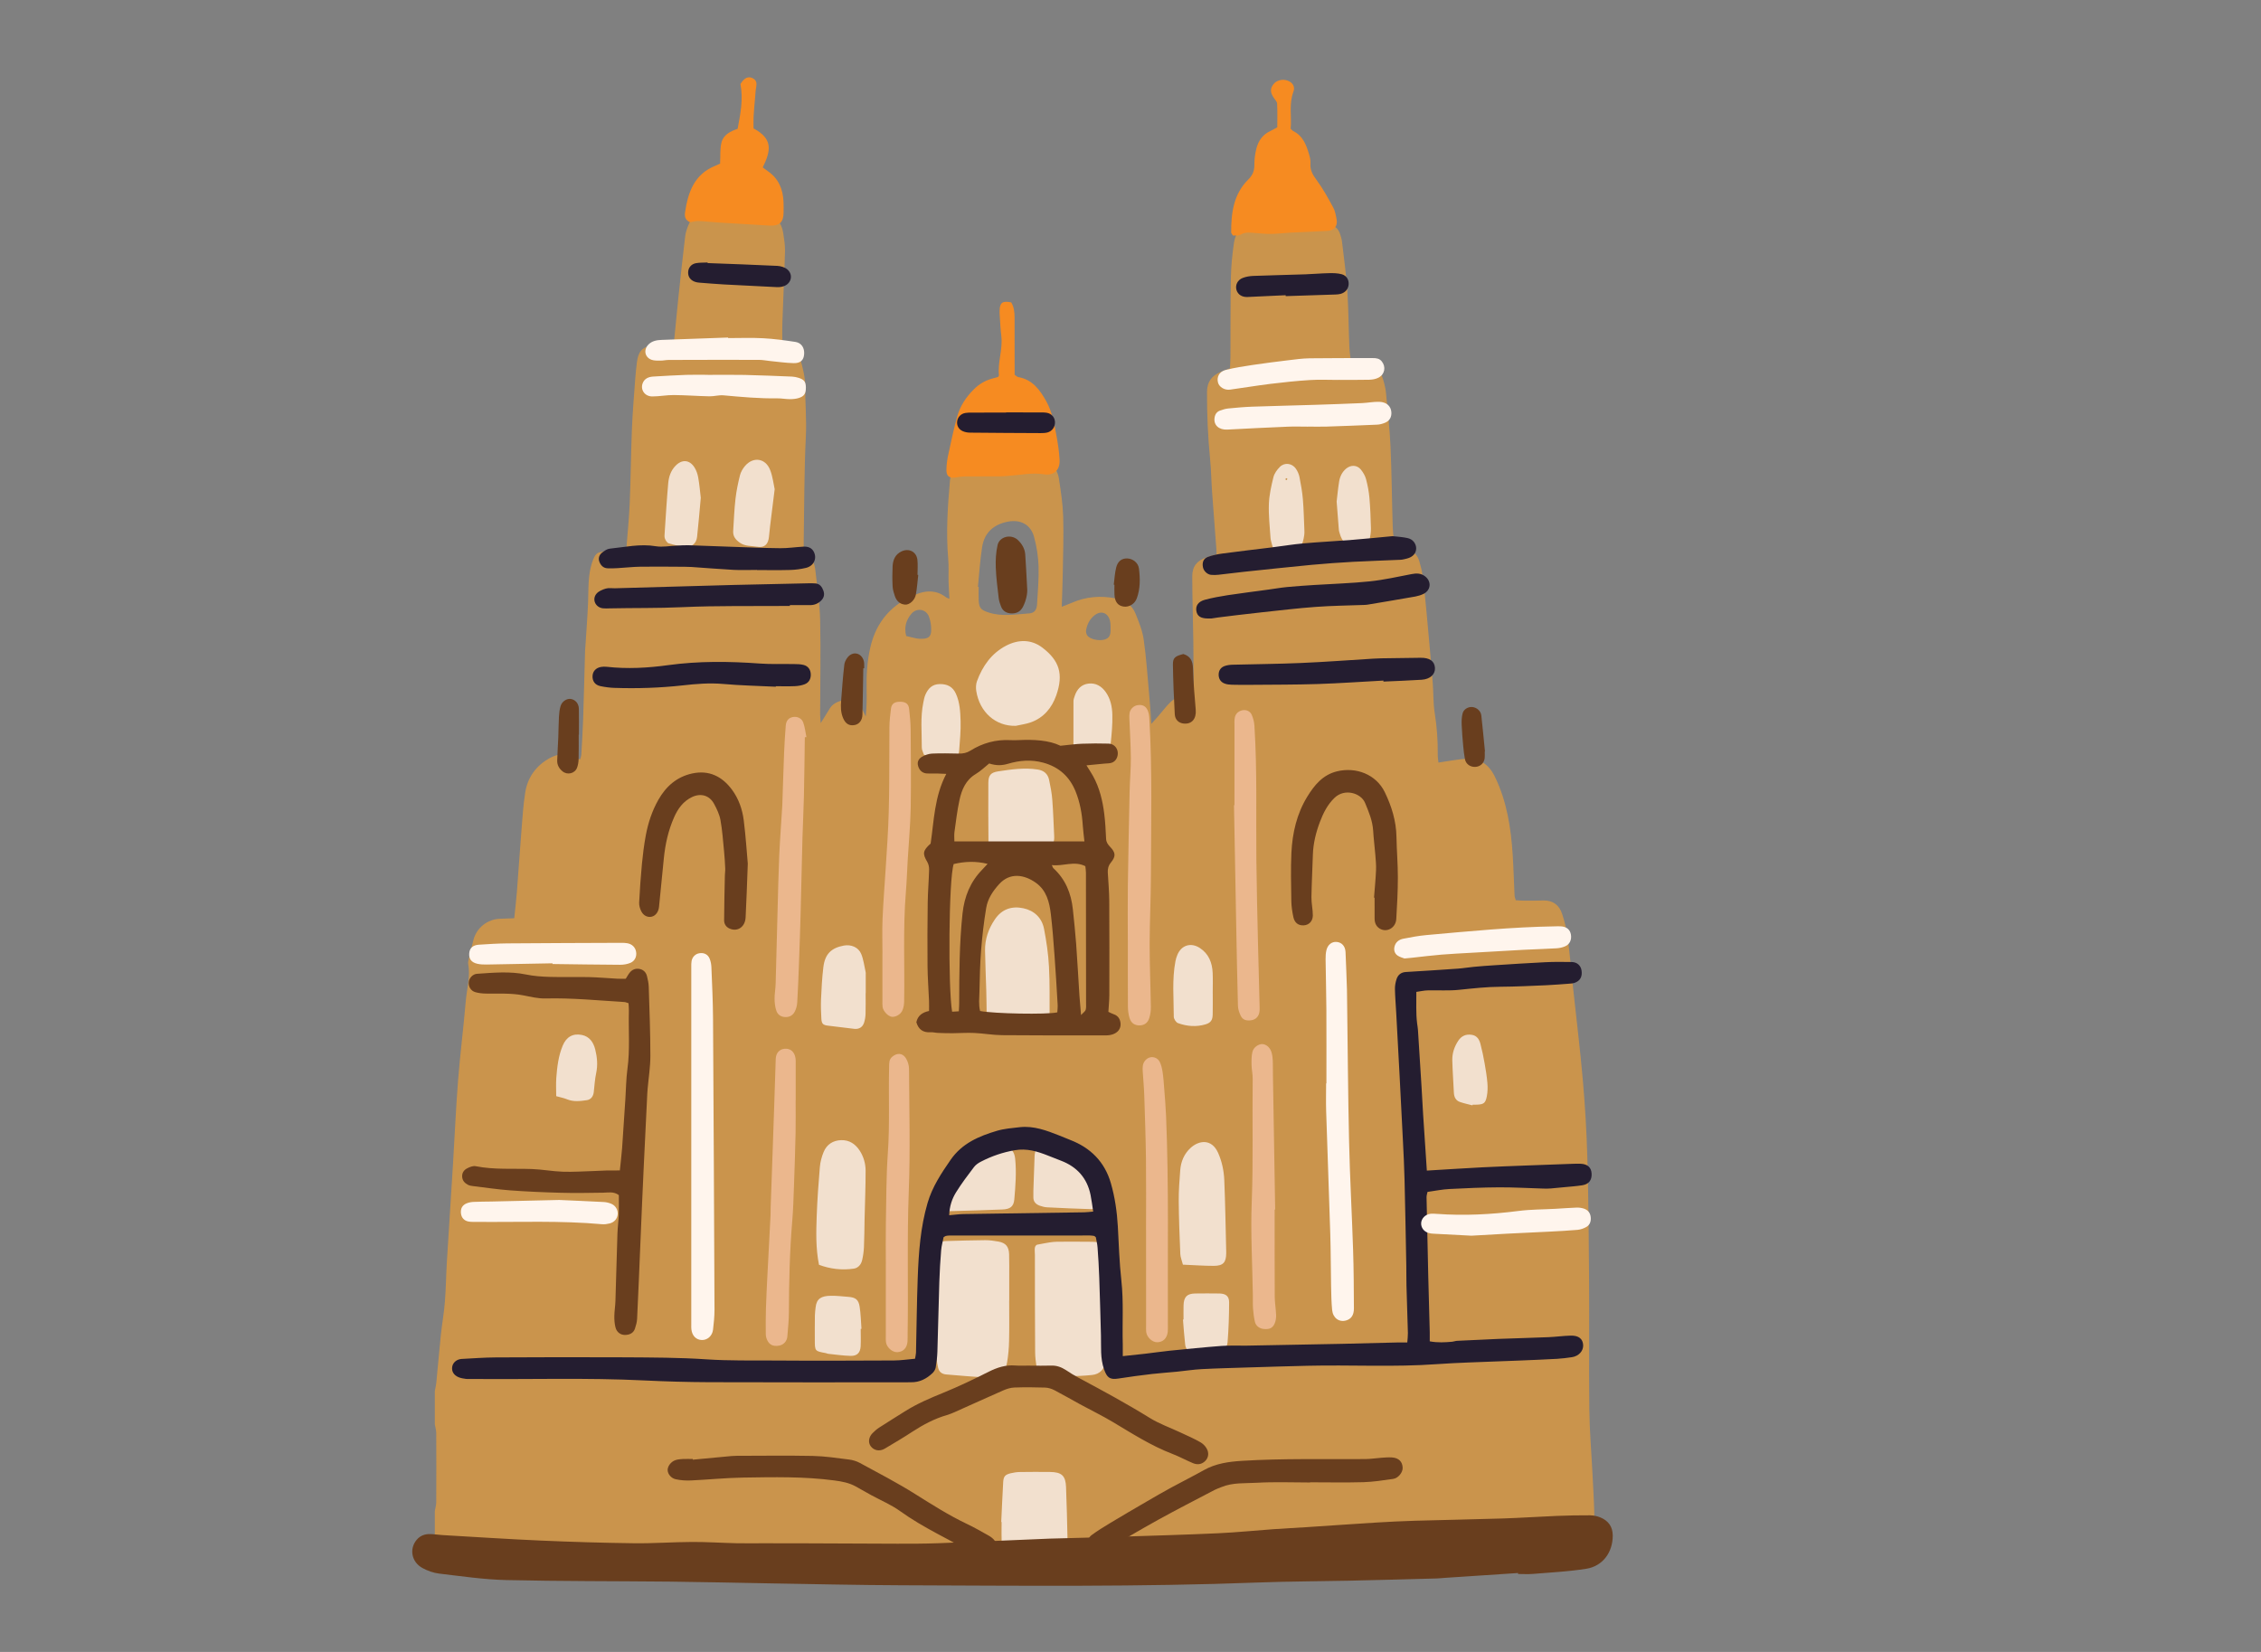 <?xml version="1.0" encoding="utf-8"?>
<!-- Generator: Adobe Illustrator 16.0.0, SVG Export Plug-In . SVG Version: 6.00 Build 0)  -->
<!DOCTYPE svg PUBLIC "-//W3C//DTD SVG 1.1//EN" "http://www.w3.org/Graphics/SVG/1.1/DTD/svg11.dtd">
<svg version="1.1" id="Calque_1" xmlns="http://www.w3.org/2000/svg" xmlns:xlink="http://www.w3.org/1999/xlink" x="0px" y="0px"
	 width="442px" height="323px" viewBox="0 0 442 323" enable-background="new 0 0 442 323" xml:space="preserve">
<rect x="0" y="0" width="442" height="323" fill="#808080" stroke="none"/>
<g>
	<g>
		<path fill="#CA944C" d="M140.125,40.735c1.302,0,2.608,0,3.915,0c1.847,0.388,3.695,0.83,5.558,1.143
			c2.151,0.357,3.208,1.68,3.517,3.711c0.174,1.182,0.378,2.379,0.343,3.561c-0.124,4.614-0.353,9.219-0.506,13.828
			c-0.06,1.619-0.01,3.239-0.01,4.962c0.263,0.1,0.606,0.273,0.964,0.353c1.56,0.348,2.454,1.386,2.806,2.862
			c0.318,1.311,0.676,2.661,0.676,4.002c-0.005,3.418,0.313,6.815,0.144,10.253c-0.338,6.774-0.298,13.574-0.417,20.363
			c-0.01,0.646,0,1.287,0,1.898c1.544,0.964,2.116,2.358,2.285,3.914c0.362,3.232,0.859,6.472,0.929,9.715
			c0.134,6.139,0.005,12.283-0.005,18.428c0,0.447,0.06,0.895,0.115,1.663c0.73-1.177,1.267-2.046,1.808-2.915
			c1.217-1.973,5.295-2.39,6.462,0.507c0.149,0.377,0.352,0.74,0.531,1.112c0.184-1.793,0.214-3.526,0.174-5.26
			c-0.06-2.776,0.1-5.538,0.725-8.255c1.172-5.126,4.292-8.578,9.149-10.446c1.897-0.729,3.835-0.734,5.573,0.606
			c0.188,0.149,0.442,0.208,0.74,0.348c-0.065-1.212-0.144-2.284-0.169-3.357c-0.035-1.524,0.06-3.056-0.074-4.57
			c-0.442-5.106-0.095-10.191,0.357-15.283c0.129-1.5,0.983-2.39,2.255-2.911c0.75-0.302,1.56-0.521,2.364-0.615
			c4.202-0.502,8.414-0.899,12.655-0.393c2.335,0.284,3.686,1.416,4.038,3.76c0.363,2.414,0.74,4.843,0.811,7.277
			c0.114,3.686-0.021,7.381-0.08,11.071c-0.035,2.141-0.129,4.28-0.198,6.571c0.77-0.304,1.381-0.517,1.966-0.775
			c2.782-1.216,5.654-1.444,8.613-0.849c1.778,0.357,3.164,1.267,3.834,2.95c0.667,1.653,1.362,3.362,1.609,5.101
			c0.508,3.486,0.717,7.014,1.049,10.524c0.085,0.92,0.159,1.838,0.224,2.758c0.069,0.943,0.124,1.887,0.209,3.198
			c0.66-0.734,1.052-1.162,1.435-1.604c0.785-0.899,1.496-1.878,2.36-2.697c1.275-1.212,2.368-1.104,3.48,0.204
			c0.234,0.273,0.473,0.541,0.771,0.893c0.119-0.263,0.229-0.397,0.229-0.53c-0.011-4.079-0.011-8.156-0.055-12.229
			c-0.055-4.291-0.204-8.583-0.213-12.875c0-1.99,0.928-3.094,2.806-3.729c0.65-0.224,1.307-0.411,1.937-0.611
			c0-0.367,0.011-0.525-0.004-0.685c-0.283-3.79-0.587-7.574-0.854-11.364c-0.154-2.166-0.18-4.341-0.393-6.497
			c-0.428-4.387-0.626-8.772-0.61-13.178c0.004-1.967,0.923-3.158,2.622-3.903c0.586-0.254,1.192-0.472,1.868-0.73
			c0.034-0.756,0.089-1.451,0.094-2.15c0.025-5.221-0.01-10.436,0.089-15.651c0.045-2.22,0.269-4.451,0.586-6.646
			c0.339-2.305,1.635-3.592,3.91-3.964c1.818-0.298,3.676-0.636,5.493-0.552c3.134,0.149,6.259,0.61,9.377,0.958
			c0.964,0.105,1.58,0.726,1.913,1.58c0.213,0.557,0.378,1.143,0.447,1.729c0.372,3.185,0.819,6.358,1.032,9.552
			c0.243,3.631,0.243,7.272,0.397,10.902c0.045,1.123,0.234,2.24,0.343,3.209c0.298,0.18,0.388,0.273,0.482,0.277
			c0.591,0.061,1.187,0.09,1.783,0.135c2.607,0.193,3.576,0.993,4.191,3.512c0.16,0.631,0.304,1.271,0.362,1.917
			c0.318,3.458,0.726,6.914,0.88,10.381c0.238,5.26,0.273,10.53,0.437,15.795c0.045,1.342,0.259,2.677,0.402,4.112
			c0.726,0.09,1.307,0.159,1.883,0.234c1.51,0.183,2.518,0.974,2.926,2.448c0.243,0.885,0.502,1.783,0.615,2.692
			c0.293,2.265,0.536,4.53,0.745,6.8c0.437,4.699,0.855,9.402,1.242,14.105c0.163,2.003,0.079,4.034,0.393,6.006
			c0.427,2.702,0.631,5.395,0.596,8.116c-0.011,0.556,0.09,1.123,0.135,1.595c1.912-0.273,3.61-0.611,5.318-0.741
			c2.693-0.204,4.53,1.073,5.708,3.487c2.354,4.838,3.154,10.022,3.491,15.308c0.169,2.652,0.239,5.315,0.367,7.973
			c0.011,0.254,0.13,0.506,0.229,0.889c0.615,0.03,1.197,0.09,1.777,0.09c1.197,0,2.395,0,3.587-0.04
			c1.896-0.055,3.139,0.899,3.699,2.612c0.493,1.486,0.87,3.03,1.079,4.58c0.433,3.278,0.71,6.581,1.063,9.874
			c0.646,6.04,1.391,12.074,1.917,18.13c0.438,5.027,0.735,10.067,0.875,15.109c0.219,7.817,0.288,15.646,0.337,23.469
			c0.061,8.588-0.049,17.176,0.05,25.764c0.05,4.173,0.408,8.344,0.616,12.517c0.129,2.603,0.293,5.206,0.357,7.809
			c0.021,0.835-0.244,1.674-0.392,2.618c-0.865,0.074-1.556,0.163-2.24,0.193c-3.149,0.134-6.299,0.243-9.442,0.382
			c-4.286,0.189-8.568,0.413-12.85,0.592c-1.629,0.069-3.269-0.046-4.888,0.089c-4.162,0.348-8.315,0.84-12.478,1.173
			c-4.817,0.387-9.636,0.71-14.458,0.973c-5.201,0.283-10.412,0.487-15.621,0.686c-3.309,0.13-6.621,0.18-9.935,0.273
			c-4.072,0.114-8.141,0.293-12.214,0.328c-10.267,0.094-20.528,0.417-30.79,0.57c-18.745,0.283-37.496,0.447-56.246-0.108
			c-5.861-0.18-11.722-0.269-17.573-0.666c-3.735-0.253-7.49-0.203-11.235-0.377c-3.467-0.16-6.934-0.417-10.396-0.676
			c-0.969-0.069-1.922-0.293-2.787-0.432c-1.699,1.097-1.897,1.077-3.119-0.224c0-1.953,0-3.91,0-5.867
			c0.099-0.58,0.273-1.156,0.278-1.738c0.02-4.494,0.02-8.984,0-13.485c-0.005-0.575-0.179-1.156-0.278-1.738
			c0-2.176,0-4.346,0-6.521c0.099-0.527,0.233-1.049,0.288-1.58c0.308-3.134,0.566-6.264,0.894-9.393
			c0.229-2.161,0.616-4.301,0.785-6.467c0.209-2.539,0.224-5.097,0.377-7.64c0.383-6.337,0.805-12.676,1.192-19.014
			c0.342-5.522,0.576-11.057,1.003-16.57c0.407-5.194,1.072-10.36,1.51-15.556c0.203-2.414,0.938-4.804,0.477-7.271
			c-0.06-0.304,0.025-0.646,0.099-0.964c0.289-1.212,0.606-2.414,0.894-3.626c0.586-2.454,2.767-4.203,5.295-4.251
			c0.854-0.021,1.704-0.061,2.712-0.1c0.184-1.808,0.388-3.468,0.517-5.127c0.317-4.058,0.576-8.115,0.904-12.174
			c0.189-2.433,0.343-4.883,0.725-7.286c0.467-2.95,2.091-5.211,4.719-6.686c1.679-0.943,3.387-1.088,5.116-0.089
			c0.249,0.149,0.562,0.188,0.904,0.302c0.099-0.382,0.208-0.635,0.223-0.898c0.129-2.275,0.279-4.55,0.353-6.824
			c0.154-4.505,0.258-9.011,0.387-13.521c0.01-0.269,0.04-0.536,0.06-0.81c0.178-2.87,0.407-5.737,0.526-8.607
			c0.109-2.811-0.084-5.628,0.969-8.345c0.283-0.726,0.596-1.321,1.311-1.5c0.879-0.229,1.803-0.308,2.717-0.407
			c0.785-0.079,1.569-0.101,2.473-0.159c0.239-3.109,0.546-6.02,0.666-8.94c0.208-4.878,0.239-9.77,0.437-14.652
			c0.129-3.248,0.413-6.497,0.646-9.745c0.08-1.083,0.189-2.166,0.328-3.239c0.273-2.096,0.963-2.896,2.965-3.362
			c0.839-0.193,1.714-0.233,2.578-0.353c0.566-0.069,1.132-0.149,1.699-0.229c0.289-2.93,0.546-5.678,0.835-8.424
			c0.437-4.103,0.869-8.206,1.361-12.299c0.099-0.795,0.382-1.584,0.705-2.324c0.74-1.679,2.046-2.622,3.894-2.796
			C139.082,40.999,139.599,40.845,140.125,40.735z M191.175,114.748c0.05,0.006,0.095,0.011,0.144,0.015
			c0,0.869-0.029,1.739,0.006,2.608c0.07,1.555,0.481,1.912,1.927,2.384c2.633,0.864,5.274,0.363,7.918,0.185
			c1.013-0.065,1.488-0.646,1.56-1.759c0.147-2.494,0.376-4.986,0.298-7.476c-0.07-1.932-0.373-3.903-0.891-5.767
			c-0.665-2.395-2.656-3.397-5.07-2.946c-2.821,0.532-4.64,2.152-5.077,5.003C191.588,109.558,191.434,112.16,191.175,114.748z
			 M177.153,124.359c0.78,0.184,1.396,0.357,2.032,0.477c0.368,0.065,0.75,0.08,1.127,0.065c1.127-0.035,1.659-0.394,1.719-1.506
			c0.044-0.938-0.099-1.952-0.433-2.83c-0.561-1.49-2.384-1.779-3.422-0.567C177.159,121.195,176.702,122.597,177.153,124.359z
			 M217.098,122.373c-0.01-0.095-0.005-0.596-0.124-1.059c-0.402-1.535-1.763-1.987-2.995-1.013
			c-0.938,0.739-1.454,1.743-1.654,2.896c-0.059,0.338,0.03,0.78,0.224,1.053c0.546,0.785,2.384,1.133,3.472,0.775
			C217.192,124.643,217.123,123.693,217.098,122.373z"/>
	</g>
	<g>
		<path fill="#F2E0CE" d="M197.284,254.335c0,2.603,0.041,5.215-0.02,7.818c-0.029,1.411-0.148,2.826-0.387,4.212
			c-0.378,2.156-1.192,2.995-3.745,2.95c-2.703-0.049-5.405-0.372-8.106-0.565c-0.87-0.061-1.44-0.482-1.639-1.321
			c-0.129-0.577-0.253-1.173-0.258-1.764c-0.03-3.478-0.06-6.954-0.01-10.431c0.055-3.637,0.199-7.267,0.308-10.903
			c0.044-1.405,0.293-1.638,1.708-1.679c2.488-0.063,4.978-0.148,7.46-0.163c0.864-0.005,1.729,0.119,2.583,0.273
			c1.41,0.248,2.036,0.973,2.092,2.443c0.049,1.52,0.02,3.039,0.024,4.56c0,1.52,0,3.044,0,4.569
			C197.29,254.335,197.284,254.335,197.284,254.335z"/>
		<path fill="#F2E0CE" d="M202.714,243.378c1.059-0.198,1.777-0.348,2.503-0.457c0.482-0.069,0.969-0.124,1.455-0.13
			c2.281-0.009,4.561-0.02,6.845,0.011c2.19,0.03,2.892,0.695,2.98,2.95c0.069,1.788,0.055,3.582,0.055,5.374
			c0,3.914,0.015,7.823-0.035,11.732c-0.015,1.132-0.134,2.274-0.357,3.387c-0.298,1.432-1.078,2.444-2.702,2.608
			c-3.14,0.322-6.278,0.303-9.407-0.139c-0.884-0.124-1.292-0.582-1.431-1.525c-0.129-0.909-0.259-1.828-0.263-2.752
			c-0.035-6.352-0.05-12.705-0.046-19.063C202.311,244.601,202.083,243.696,202.714,243.378z"/>
		<path fill="#F2E0CE" d="M193.738,200.91c-0.765-0.744-0.85-1.539-0.854-2.364c-0.021-1.629-0.035-3.258-0.08-4.888
			c-0.069-2.603-0.198-5.205-0.239-7.808c-0.028-2.235,0.671-4.252,1.934-6.104c1.375-2.021,3.327-2.628,5.548-2.156
			c2.115,0.447,3.625,1.854,4.047,4.009c0.473,2.444,0.841,4.928,0.969,7.401c0.185,3.308,0.1,6.626,0.124,9.943
			c0.006,0.268,0.016,0.547-0.015,0.814c-0.104,1.034-0.486,1.41-1.559,1.471c-0.542,0.03-1.088,0-1.629-0.039
			c-2.211-0.189-4.416-0.428-6.627-0.577C194.846,200.577,194.319,200.801,193.738,200.91z"/>
		<path fill="#F2E0CE" d="M160.102,247.303c-0.646-3.239-0.556-6.389-0.447-9.527c0.119-3.189,0.342-6.387,0.616-9.566
			c0.08-1.004,0.357-2.027,0.74-2.961c0.611-1.49,1.843-2.274,3.442-2.318c1.6-0.046,2.787,0.77,3.636,2.09
			c0.745,1.173,1.123,2.498,1.128,3.855c0.004,3.198-0.129,6.392-0.204,9.591c-0.04,1.793-0.035,3.582-0.12,5.374
			c-0.035,0.858-0.163,1.724-0.357,2.568c-0.199,0.845-0.77,1.52-1.629,1.648C164.578,248.396,162.297,248.126,160.102,247.303z"/>
		<path fill="#F2E0CE" d="M193.649,167.273c-0.159-0.704-0.408-1.311-0.413-1.922c-0.039-4.067-0.045-8.141-0.029-12.209
			c0.005-1.52,0.427-2.091,1.933-2.319c2.553-0.387,5.125-0.765,7.729-0.357c1.231,0.189,1.981,0.874,2.225,2.047
			c0.268,1.271,0.517,2.553,0.615,3.844c0.185,2.374,0.259,4.759,0.373,7.138c0.01,0.213,0.01,0.437-0.015,0.651
			c-0.317,2.418-0.86,2.93-3.185,2.89c-1.886-0.029-3.779,0.169-5.667,0.234C196.133,167.304,195.05,167.273,193.649,167.273z"/>
		<path fill="#F2E0CE" d="M231.249,247.277c-0.219-0.85-0.486-1.456-0.512-2.077c-0.144-3.461-0.283-6.923-0.309-10.386
			c-0.014-2.001,0.14-4.003,0.293-6c0.13-1.668,0.741-3.169,1.987-4.331c1.645-1.529,4.152-1.896,5.414,0.925
			c0.765,1.718,1.133,3.516,1.212,5.344c0.193,4.6,0.259,9.198,0.373,13.803c0.005,0.165,0.005,0.323,0.005,0.487
			c-0.02,1.813-0.587,2.459-2.434,2.469C235.342,247.511,233.404,247.366,231.249,247.277z"/>
		<path fill="#F2E0CE" d="M195.73,297.593c0.124-2.598,0.232-5.191,0.382-7.783c0.065-1.143,0.378-1.49,1.53-1.759
			c0.575-0.139,1.172-0.224,1.759-0.229c1.951-0.03,3.903-0.03,5.854-0.009c2.296,0.02,3.065,0.729,3.146,2.959
			c0.128,3.408,0.224,6.82,0.287,10.231c0.035,1.987-0.506,2.594-2.453,2.594c-2.211,0-4.425-0.165-6.641-0.229
			c-0.527-0.011-1.068,0.069-1.59,0.159c-1.271,0.208-2.141-0.417-2.19-1.703c-0.05-1.406-0.01-2.817-0.01-4.228
			C195.78,297.598,195.755,297.593,195.73,297.593z"/>
		<path fill="#F2E0CE" d="M184.127,236.644c0-0.736-0.154-1.321,0.025-1.779c1.127-2.95,2.404-5.811,4.773-8.036
			c1.058-0.994,2.239-1.689,3.65-2.017c0.789-0.184,1.569-0.427,2.364-0.586c1.977-0.388,3.308,0.322,3.517,2.364
			c0.269,2.612,0.061,5.294-0.169,7.927c-0.129,1.451-0.863,1.912-2.334,1.973c-3.467,0.139-6.935,0.238-10.401,0.332
			C185.141,236.832,184.724,236.722,184.127,236.644z"/>
		<path fill="#F2E0CE" d="M169.221,194.18c0,1.355,0.03,2.718-0.015,4.073c-0.02,0.591-0.115,1.197-0.303,1.753
			c-0.298,0.864-0.999,1.262-1.907,1.162c-1.719-0.198-3.438-0.411-5.156-0.626c-0.939-0.119-1.212-0.356-1.272-1.351
			c-0.069-1.251-0.119-2.503-0.069-3.75c0.1-2.111,0.199-4.227,0.457-6.317c0.308-2.578,1.535-3.779,4.003-4.237
			c1.41-0.259,2.841,0.304,3.397,1.629c0.466,1.123,0.601,2.385,0.874,3.591c0.025,0.104,0.011,0.22,0.011,0.324
			c0,1.251,0,2.502,0,3.749C169.231,194.18,169.227,194.18,169.221,194.18z"/>
		<path fill="#F2E0CE" d="M202.48,224.683c2.324-0.646,4.172,0.188,5.841,1.301c2.493,1.674,4.57,3.825,5.961,6.526
			c0.357,0.696,0.566,1.525,0.605,2.305c0.06,1.063-0.547,1.64-1.59,1.609c-2.86-0.084-5.722-0.213-8.578-0.357
			c-0.48-0.021-0.968-0.148-1.425-0.308c-0.77-0.269-1.297-0.765-1.282-1.659c0.006-0.437-0.009-0.864,0-1.301
			c0.075-2.266,0.146-4.53,0.239-6.795C202.271,225.587,202.391,225.174,202.48,224.683z"/>
		<path fill="#F2E0CE" d="M151.44,95.65c-0.323,2.612-0.606,4.857-0.884,7.112c-0.089,0.745-0.164,1.501-0.239,2.256
			c-0.149,1.405-0.884,2.135-2.265,1.892c-1.143-0.198-2.375-0.055-3.427-0.8c-0.824-0.575-1.361-1.251-1.296-2.274
			c0.129-2.101,0.214-4.212,0.452-6.304c0.179-1.549,0.497-3.089,0.875-4.604c0.169-0.655,0.551-1.312,0.994-1.828
			c1.604-1.868,3.993-1.525,4.902,0.785C151.057,93.166,151.201,94.587,151.44,95.65z"/>
		<path fill="#F2E0CE" d="M237.08,194.284c0,1.355,0.02,2.713-0.011,4.068c-0.02,1.098-0.376,1.625-1.38,1.932
			c-1.818,0.547-3.655,0.403-5.409-0.237c-0.382-0.14-0.819-0.815-0.819-1.242c0-3.626-0.362-7.267,0.327-10.868
			c0.08-0.427,0.209-0.845,0.378-1.242c0.785-1.907,2.662-2.473,4.4-1.33s2.404,2.87,2.499,4.853c0.06,1.355,0.01,2.712,0.01,4.067
			H237.08z"/>
		<path fill="#F2E0CE" d="M180.616,147.57c-0.134-0.428-0.427-0.929-0.417-1.431c0.02-2.916-0.303-5.856,0.297-8.752
			c0.104-0.531,0.199-1.078,0.417-1.564c0.532-1.207,1.326-2.057,2.806-2.066c1.456-0.02,2.508,0.497,3.135,1.848
			c0.794,1.718,0.874,3.577,0.933,5.394c0.06,1.938-0.149,3.89-0.288,5.832c-0.08,1.013-0.527,1.529-1.51,1.57
			c-1.019,0.049-2.046-0.061-3.06-0.199C182.245,148.106,181.584,147.843,180.616,147.57z"/>
		<path fill="#F2E0CE" d="M248.817,107.034c-0.198-0.784-0.402-1.301-0.442-1.822c-0.149-2.221-0.402-4.445-0.323-6.656
			c0.065-1.764,0.463-3.531,0.89-5.26c0.184-0.735,0.716-1.47,1.271-2.017c0.924-0.913,2.384-0.705,3.12,0.368
			c0.326,0.477,0.585,1.052,0.699,1.623c0.283,1.432,0.541,2.876,0.665,4.327c0.17,1.996,0.204,4.003,0.293,6.011
			c0.011,0.326,0.026,0.655-0.02,0.973c-0.298,2.036-0.66,2.9-2.97,2.702C250.987,107.193,249.975,107.124,248.817,107.034z
			 M251.669,93.604c-0.091-0.041-0.204-0.13-0.259-0.1c-0.069,0.035-0.089,0.169-0.13,0.259c0.085,0.034,0.199,0.119,0.254,0.094
			C251.604,93.822,251.623,93.693,251.669,93.604z"/>
		<path fill="#F2E0CE" d="M168.258,259.834c0,1.137,0.05,2.279-0.01,3.411c-0.075,1.272-0.701,1.903-1.977,1.868
			c-1.46-0.039-2.911-0.253-4.361-0.402c-0.159-0.015-0.308-0.109-0.467-0.139c-2.156-0.393-2.156-0.393-2.156-2.617
			c0-1.58-0.01-3.149,0.015-4.725c0.005-0.536,0.084-1.077,0.145-1.614c0.178-1.688,1.103-2.235,2.975-2.255
			c1.137-0.02,2.27,0.124,3.402,0.209c1.401,0.1,1.997,0.517,2.221,1.897c0.233,1.43,0.253,2.9,0.362,4.36
			C168.357,259.828,168.308,259.828,168.258,259.834z"/>
		<path fill="#F2E0CE" d="M231.368,258.001c0-0.925-0.021-1.848,0.005-2.771c0.044-1.64,0.661-2.285,2.26-2.315
			c1.579-0.024,3.154-0.02,4.729,0c1.252,0.021,1.918,0.502,1.918,1.714c-0.006,2.598-0.095,5.211-0.299,7.803
			c-0.109,1.392-1.182,2.092-2.691,2.012c-1.406-0.074-2.812-0.193-4.217-0.307c-0.93-0.075-1.277-0.344-1.386-1.268
			c-0.189-1.613-0.294-3.238-0.428-4.857C231.293,258.011,231.328,258.001,231.368,258.001z"/>
		<path fill="#F2E0CE" d="M136.996,97.339c-0.248,2.683-0.452,5.166-0.725,7.64c-0.149,1.297-1.043,2.051-2.374,1.932
			c-1.063-0.094-2.136-0.362-3.16-0.67c-0.327-0.1-0.616-0.572-0.755-0.934c-0.129-0.334-0.069-0.756-0.044-1.133
			c0.218-3.238,0.403-6.487,0.695-9.726c0.115-1.241,0.512-2.448,1.436-3.387c1.242-1.282,2.727-1.183,3.686,0.321
			c0.368,0.577,0.616,1.282,0.735,1.963C136.738,94.727,136.852,96.132,136.996,97.339z"/>
		<path fill="#F2E0CE" d="M209.842,145.98c0-2.965-0.005-5.945,0.009-8.921c0.006-0.313,0.13-0.63,0.229-0.938
			c0.437-1.352,1.302-2.305,2.736-2.464c1.392-0.149,2.508,0.502,3.327,1.64c0.954,1.331,1.272,2.905,1.308,4.46
			c0.05,1.938-0.14,3.895-0.348,5.826c-0.146,1.302-0.756,1.738-2.076,1.823c-0.328,0.02-0.656,0.015-0.979,0.02
			C211.371,147.445,212.062,147.536,209.842,145.98z M214.316,144.854c0.045-0.06,0.09-0.13,0.135-0.189
			c-0.035,0.07-0.069,0.149-0.104,0.22C214.282,144.938,214.302,144.893,214.316,144.854z"/>
		<path fill="#F2E0CE" d="M261.299,98.069c0.139-1.123,0.259-2.528,0.486-3.914c0.159-0.974,0.576-1.862,1.371-2.528
			c0.925-0.766,2.136-0.735,2.887,0.194c0.432,0.541,0.819,1.187,0.997,1.842c0.319,1.197,0.557,2.434,0.667,3.667
			c0.174,2.001,0.248,4.013,0.298,6.02c0.01,0.75-0.13,1.515-0.278,2.255c-0.159,0.784-0.795,1.137-1.501,1.331
			c-1.991,0.541-3.66-0.417-4.261-2.435c-0.09-0.313-0.214-0.625-0.238-0.943C261.577,101.824,261.458,100.091,261.299,98.069z"/>
		<path fill="#F2E0CE" d="M108.734,214.331c0-1.212-0.07-2.394,0.015-3.562c0.164-2.15,0.412-4.306,1.257-6.323
			c0.715-1.719,2.001-2.434,3.735-2.086c1.525,0.309,2.265,1.466,2.613,2.812c0.382,1.516,0.531,3.069,0.189,4.654
			c-0.258,1.206-0.328,2.459-0.467,3.69c-0.094,0.859-0.556,1.484-1.371,1.6c-1.271,0.178-2.563,0.357-3.835-0.165
			C110.288,214.708,109.652,214.59,108.734,214.331z"/>
		<path fill="#F2E0CE" d="M287.842,216.129c-0.823-0.218-1.668-0.383-2.463-0.67c-0.795-0.284-1.123-0.959-1.162-1.794
			c-0.1-2.105-0.253-4.217-0.309-6.328c-0.039-1.38,0.393-2.667,1.157-3.829c0.637-0.969,1.516-1.346,2.648-1.172
			c1.022,0.154,1.465,0.909,1.693,1.763c0.333,1.253,0.596,2.534,0.819,3.806c0.229,1.281,0.438,2.563,0.546,3.854
			c0.069,0.855,0.05,1.739-0.108,2.573c-0.259,1.371-0.617,1.61-1.967,1.664c-0.273,0.01-0.547,0.005-0.814,0.005
			C287.868,216.039,287.853,216.085,287.842,216.129z"/>
	</g>
	<g>
		<path fill="#241D30" d="M219.492,265.163c1.679-0.179,3.064-0.317,4.445-0.478c1.56-0.178,3.109-0.417,4.669-0.575
			c3.393-0.338,6.785-0.686,10.183-0.943c1.629-0.119,3.263-0.03,4.893-0.055c6.243-0.115,12.481-0.224,18.725-0.354
			c3.691-0.079,7.377-0.183,11.062-0.273c0.487-0.009,0.969,0,1.64,0c0.05-0.695,0.129-1.267,0.119-1.843
			c-0.079-3.089-0.199-6.178-0.279-9.268c-0.034-1.302-0.009-2.612-0.034-3.914c-0.104-5.593-0.203-11.181-0.342-16.77
			c-0.061-2.547-0.189-5.096-0.318-7.638c-0.203-4.223-0.427-8.444-0.646-12.667c-0.218-4.112-0.441-8.225-0.665-12.337
			c-0.085-1.57-0.22-3.134-0.25-4.699c-0.009-0.636,0.12-1.307,0.319-1.912c0.278-0.83,0.873-1.326,1.817-1.382
			c3.402-0.202,6.805-0.421,10.213-0.66c1.022-0.074,2.035-0.257,3.063-0.348c1.347-0.129,2.697-0.229,4.049-0.313
			c3.293-0.209,6.591-0.433,9.889-0.591c1.733-0.085,3.477-0.079,5.215-0.04c1.059,0.02,1.774,0.706,1.913,1.649
			c0.188,1.223-0.277,2.062-1.386,2.434c-0.304,0.1-0.636,0.129-0.959,0.149c-1.51,0.108-3.02,0.238-4.534,0.308
			c-2.98,0.124-5.966,0.278-8.945,0.298c-2.718,0.016-5.4,0.317-8.097,0.596c-2.046,0.214-4.127,0.061-6.188,0.114
			c-0.682,0.016-1.352,0.174-2.186,0.294c0.02,2.175-0.1,4.172,0.154,6.163c0.054,0.432,0.139,0.859,0.163,1.287
			c0.238,3.676,0.472,7.355,0.695,11.031c0.114,1.838,0.199,3.681,0.317,5.519c0.239,3.666,0.488,7.326,0.726,10.941
			c3.636-0.213,7.183-0.452,10.739-0.635c2.865-0.149,5.741-0.243,8.612-0.358c3.029-0.113,6.064-0.229,9.099-0.332
			c0.543-0.02,1.088-0.03,1.63-0.011c1.351,0.061,2.071,0.726,2.131,1.948c0.06,1.261-0.557,2.065-1.838,2.259
			c-1.122,0.174-2.26,0.254-3.392,0.363c-0.914,0.094-1.829,0.188-2.748,0.258c-0.481,0.04-0.978,0.04-1.464,0.024
			c-2.872-0.084-5.743-0.252-8.613-0.243c-3.259,0.02-6.507,0.159-9.756,0.328c-1.4,0.069-2.78,0.358-4.271,0.566
			c-0.065,0.337-0.199,0.695-0.189,1.054c0.094,5.046,0.204,10.093,0.328,15.139c0.089,3.74,0.198,7.479,0.298,11.225
			c0.016,0.582,0,1.164,0,1.799c1.584,0.293,2.98,0.199,4.371,0.08c0.323-0.03,0.636-0.159,0.958-0.18
			c2.708-0.134,5.415-0.268,8.122-0.377c3.252-0.124,6.506-0.204,9.76-0.338c1.455-0.06,2.915-0.268,4.371-0.303
			c1.529-0.035,2.334,0.63,2.408,1.822c0.074,1.162-0.859,2.196-2.195,2.395c-0.963,0.139-1.937,0.268-2.905,0.323
			c-2.438,0.133-4.872,0.232-7.312,0.332c-3.304,0.129-6.61,0.238-9.919,0.377c-2.057,0.091-4.112,0.169-6.169,0.323
			c-8.464,0.621-16.942,0.119-25.411,0.323c-3.85,0.089-7.699,0.209-11.553,0.328c-3.03,0.099-6.07,0.168-9.1,0.328
			c-1.62,0.083-3.229,0.342-4.849,0.501c-1.613,0.164-3.238,0.259-4.848,0.446c-2.205,0.265-4.405,0.543-6.596,0.895
			c-1.719,0.273-2.235-0.208-2.802-1.803c-0.77-2.186-0.546-4.386-0.606-6.591c-0.108-3.795-0.197-7.595-0.337-11.39
			c-0.064-1.947-0.185-3.895-0.328-5.841c-0.05-0.695-0.228-1.381-0.337-1.997c-0.119-0.1-0.16-0.139-0.199-0.174
			s-0.085-0.084-0.129-0.084c-0.269-0.041-0.536-0.091-0.81-0.091c-9.185,0-18.373,0-27.557,0.011c-0.214,0-0.432,0.039-0.641,0.085
			c-0.104,0.023-0.188,0.104-0.422,0.233c-0.154,0.785-0.407,1.674-0.482,2.572c-0.168,2.052-0.288,4.108-0.357,6.17
			c-0.144,4.549-0.233,9.108-0.377,13.668c-0.035,1.023-0.154,2.057-0.328,3.065c-0.069,0.393-0.328,0.818-0.616,1.097
			c-1.173,1.118-2.543,1.829-4.212,1.794c-0.437-0.005-0.874,0.015-1.306,0.015c-12.721,0-25.441,0.021-38.162-0.025
			c-4.231-0.015-8.463-0.139-12.69-0.343c-11.186-0.551-22.376-0.179-33.566-0.287c-0.432-0.011-0.875,0.039-1.307-0.016
			c-0.477-0.06-0.969-0.144-1.411-0.323c-0.963-0.406-1.391-1.157-1.251-2.035c0.124-0.825,0.874-1.485,1.842-1.54
			c2.221-0.119,4.436-0.283,6.661-0.298c8.424-0.04,16.848-0.069,25.272-0.02c5.319,0.034,10.649,0.039,15.954,0.397
			c4.456,0.297,8.901,0.197,13.347,0.228c7.773,0.06,15.546,0.024,23.319-0.01c1.341-0.01,2.683-0.218,4.083-0.338
			c0.08-0.478,0.179-0.834,0.189-1.192c0.114-4.887,0.159-9.774,0.338-14.652c0.184-4.928,0.526-9.835,1.927-14.623
			c0.924-3.148,2.673-5.781,4.5-8.424c2.23-3.229,5.533-4.629,9.05-5.672c1.44-0.427,2.98-0.546,4.485-0.715
			c2.742-0.298,5.24,0.655,7.724,1.634c0.705,0.282,1.4,0.586,2.115,0.859c3.999,1.54,6.745,4.291,7.948,8.434
			c0.8,2.761,1.206,5.603,1.371,8.483c0.193,3.517,0.297,7.044,0.685,10.539c0.467,4.179,0.158,8.355,0.278,12.527
			C219.507,263.523,219.492,264.164,219.492,265.163z M185.553,237.616c1.117-0.095,1.967-0.219,2.821-0.233
			c7.867-0.124,15.74-0.229,23.613-0.342c0.516-0.011,1.028-0.085,1.719-0.14c-0.189-1.218-0.304-2.23-0.508-3.229
			c-0.665-3.307-2.637-5.513-5.761-6.715c-0.865-0.337-1.719-0.676-2.583-1.013c-2.077-0.82-4.123-1.45-6.457-1.044
			c-2.345,0.397-4.51,1.148-6.597,2.216c-0.521,0.263-1.052,0.625-1.4,1.083c-1.217,1.6-2.434,3.209-3.487,4.907
			C186.119,234.378,185.622,235.818,185.553,237.616z"/>
		<path fill="#693E1E" d="M216.676,197.842c0.338,0.152,0.656,0.342,1.004,0.456c0.988,0.313,1.37,1.112,1.381,2.001
			c0.005,0.944-0.612,1.62-1.501,1.933c-0.447,0.159-0.953,0.219-1.43,0.219c-6.735,0-13.472,0.02-20.206-0.045
			c-1.838-0.015-3.665-0.353-5.498-0.432c-1.386-0.069-2.777,0.044-4.163,0.05c-0.973,0.009-1.947-0.02-2.915-0.061
			c-0.487-0.015-0.974-0.168-1.45-0.128c-1.486,0.1-2.355-0.582-2.762-1.958c0.278-1.301,1.163-1.917,2.484-2.205
			c0-0.686,0.02-1.331-0.005-1.967c-0.094-2.275-0.273-4.545-0.293-6.814c-0.04-4.133-0.02-8.255,0.035-12.388
			c0.03-2.165,0.218-4.326,0.273-6.487c0.015-0.507-0.119-1.082-0.373-1.51c-0.939-1.589-0.879-2.171,0.67-3.565
			c0.666-4.466,0.726-9.18,3.06-13.625c-0.78-0.034-1.301-0.064-1.828-0.075c-0.646-0.009-1.301,0.041-1.952-0.005
			c-0.899-0.059-1.475-0.596-1.728-1.466c-0.244-0.823,0.139-1.438,0.765-1.797c0.581-0.338,1.296-0.597,1.962-0.626
			c1.733-0.08,3.477-0.034,5.21,0c0.84,0.02,1.565-0.119,2.305-0.586c2.354-1.471,4.942-2.186,7.744-2.047
			c0.536,0.024,1.082,0.03,1.629,0c3.01-0.149,5.97,0.016,8.21,1.103c1.764-0.174,2.98-0.353,4.203-0.396
			c1.733-0.069,3.476-0.069,5.209-0.021c0.954,0.021,1.649,0.735,1.779,1.6c0.128,0.904-0.313,1.832-1.133,2.125
			c-0.447,0.165-0.959,0.13-1.441,0.18c-1.121,0.109-2.244,0.218-3.53,0.342c0.491,0.801,0.914,1.416,1.275,2.072
			c1.282,2.314,1.888,4.847,2.206,7.44c0.203,1.609,0.278,3.233,0.357,4.857c0.03,0.655,0.338,1.093,0.765,1.54
			c1.107,1.162,1.184,1.857,0.165,3.108c-0.497,0.616-0.632,1.233-0.598,1.953c0.101,1.833,0.274,3.671,0.284,5.513
			c0.04,6.135,0.03,12.273,0.016,18.413C216.854,195.615,216.745,196.688,216.676,197.842z M206.692,197.945
			c0.025-0.492,0.1-1.019,0.064-1.545c-0.185-3.189-0.373-6.378-0.61-9.562c-0.199-2.697-0.397-5.399-0.717-8.091
			c-0.277-2.345-0.839-4.645-2.924-6.135c-2.266-1.619-5.062-2.07-7.178,0.254c-1.247,1.375-2.235,2.86-2.534,4.648
			c-0.456,2.723-0.774,5.464-0.993,8.216c-0.218,2.696-0.268,5.414-0.328,8.12c-0.029,1.282-0.189,2.583,0.124,3.825
			C194.226,198.209,204.656,198.407,206.692,197.945z M193.371,149.283c-0.845,0.676-1.659,1.485-2.618,2.057
			c-1.957,1.173-2.746,3.05-3.184,5.086c-0.447,2.062-0.695,4.163-0.983,6.254c-0.08,0.571-0.015,1.157-0.015,1.844
			c8.527,0,16.854,0,25.421,0c-0.119-1.143-0.259-2.142-0.323-3.141c-0.148-2.29-0.552-4.534-1.41-6.656
			c-1.173-2.874-3.239-4.768-6.318-5.603c-2.354-0.645-4.614-0.451-6.879,0.215C195.935,149.671,194.831,149.75,193.371,149.283z
			 M186.437,168.942c-0.983,2.921-1.112,24.234-0.308,28.874c0.412-0.024,0.844-0.05,1.311-0.079c0.03-0.607,0.07-1.038,0.07-1.466
			c0.02-5.901,0.025-11.797,0.656-17.678c0.357-3.293,1.52-6.174,3.854-8.558c0.298-0.304,0.576-0.621,1.043-1.123
			C190.729,168.338,188.627,168.437,186.437,168.942z M205.619,169.151c0.169,0.343,0.199,0.517,0.309,0.611
			c2.363,2.16,3.471,4.917,3.804,8.031c0.238,2.255,0.478,4.51,0.646,6.775c0.248,3.397,0.427,6.795,0.646,10.192
			c0.074,1.097,0.185,2.194,0.309,3.705c0.495-0.526,0.823-0.735,0.903-1.009c0.119-0.402,0.079-0.858,0.079-1.291
			c0-8.514-0.01-17.032-0.024-25.546c-0.005-0.417-0.074-0.843-0.119-1.261C209.98,168.263,207.864,169.42,205.619,169.151z"/>
		<path fill="#693E1E" d="M120.977,233.678c-1.043-0.765-2.071-0.481-3.089-0.472c-2.811,0.049-5.627,0.09-8.439,0.01
			c-3.248-0.085-6.497-0.229-9.735-0.467c-2.423-0.179-4.838-0.546-7.251-0.835c-0.318-0.039-0.661-0.089-0.944-0.232
			c-0.656-0.334-1.137-0.82-1.172-1.625c-0.035-0.745,0.357-1.286,0.943-1.595c0.507-0.269,1.172-0.541,1.688-0.437
			c3.656,0.725,7.356,0.422,11.037,0.557c1.997,0.074,3.984,0.451,5.976,0.521c2.002,0.069,4.008-0.07,6.005-0.13
			c0.869-0.029,1.738-0.09,2.603-0.109c0.805-0.02,1.614-0.01,2.573-0.01c0.159-1.545,0.338-2.979,0.447-4.415
			c0.229-3.185,0.428-6.373,0.636-9.563c0.129-1.941,0.139-3.903,0.397-5.83c0.526-3.795,0.189-7.59,0.289-11.385
			c0.01-0.477-0.045-0.963-0.07-1.5c-0.308-0.089-0.556-0.219-0.805-0.233c-5.141-0.313-10.267-0.83-15.427-0.7
			c-1.44,0.039-2.901-0.328-4.332-0.606c-2.423-0.471-4.867-0.308-7.307-0.348c-0.695-0.01-1.41-0.089-2.076-0.277
			c-0.899-0.259-1.381-1.112-1.276-2.007c0.089-0.775,0.774-1.53,1.619-1.586c3.179-0.213,6.358-0.521,9.547,0.135
			c1.525,0.318,3.109,0.428,4.674,0.473c2.548,0.074,5.111-0.015,7.659,0.04c1.843,0.044,3.676,0.213,5.514,0.313
			c0.541,0.03,1.078,0.009,1.668,0.009c0.283-0.441,0.501-0.873,0.81-1.24c0.486-0.582,1.157-0.825,1.897-0.676
			c0.755,0.148,1.251,0.66,1.44,1.391c0.169,0.686,0.323,1.386,0.348,2.085c0.139,4.501,0.318,9.002,0.318,13.501
			c0.004,2.156-0.348,4.312-0.537,6.467c-0.021,0.269-0.04,0.536-0.06,0.81c-0.229,4.708-0.457,9.413-0.686,14.122
			c-0.109,2.329-0.218,4.658-0.318,6.982c-0.12,2.652-0.229,5.305-0.338,7.957c-0.208,5.037-0.412,10.073-0.656,15.105
			c-0.03,0.631-0.213,1.271-0.412,1.882c-0.288,0.895-1.033,1.236-1.897,1.262c-0.899,0.03-1.674-0.525-1.913-1.465
			c-0.188-0.721-0.238-1.495-0.228-2.24c0.015-0.969,0.184-1.938,0.214-2.911c0.144-4.391,0.243-8.781,0.392-13.173
			c0.04-1.24,0.218-2.482,0.263-3.724C121.012,236.266,120.977,235.014,120.977,233.678z"/>
		<path fill="#F68B21" d="M195.12,73.707c0.118-0.215,0.168-0.264,0.168-0.309c-0.278-2.588,0.774-5.097,0.457-7.699
			c-0.159-1.34-0.219-2.691-0.313-4.042c-0.025-0.324-0.03-0.647-0.021-0.974c0.055-1.531,0.566-1.894,2.27-1.56
			c0.527,0.873,0.656,1.877,0.656,2.915c0,3.362,0.01,6.73,0.01,10.098c0,0.373,0,0.745,0,1.143
			c0.278,0.178,0.487,0.412,0.726,0.456c2.762,0.482,4.212,2.494,5.453,4.709c1.133,2.017,1.54,4.277,1.957,6.513
			c0.309,1.644,0.566,3.313,0.656,4.972c0.1,1.986-1.112,3.113-3.04,2.812c-2.35-0.378-4.624,0.148-6.929,0.298
			c-0.541,0.034-1.078,0.1-1.625,0.1c-2.274,0.009-4.56-0.011-6.834,0.009c-0.591,0.011-1.187,0.08-1.769,0.189
			c-1.361,0.254-1.972-0.198-1.927-1.59c0.024-0.913,0.139-1.838,0.333-2.731c0.552-2.537,1.078-5.087,1.773-7.579
			c0.576-2.067,1.743-3.825,3.288-5.351c0.999-0.988,2.13-1.653,3.457-2.035C194.284,73.935,194.692,73.82,195.12,73.707z"/>
		<path fill="#F68B21" d="M241.01,46.056c-0.224-0.403-0.323-0.492-0.328-0.587c-0.016-3.814,0.447-7.505,3.332-10.356
			c0.845-0.839,1.212-1.688,1.197-2.859c-0.01-1.073,0.139-2.177,0.402-3.215c0.388-1.524,1.252-2.757,2.752-3.432
			c0.387-0.179,0.76-0.407,1.331-0.716c0-1.5,0.044-3.06-0.03-4.619c-0.015-0.372-0.378-0.744-0.621-1.093
			c-0.734-1.063-0.779-1.808-0.124-2.682c0.597-0.795,1.779-1.107,2.782-0.74c0.979,0.353,1.529,1.187,1.147,2.176
			c-0.914,2.389-0.313,4.837-0.541,7.236c0.208,0.193,0.348,0.383,0.526,0.472c1.837,0.91,2.502,2.628,3.039,4.416
			c0.188,0.615,0.357,1.291,0.308,1.918c-0.114,1.36,0.521,2.299,1.282,3.348c1.207,1.653,2.205,3.467,3.178,5.274
			c0.378,0.695,0.508,1.54,0.656,2.335c0.229,1.231-0.482,2.145-1.723,2.214c-2.435,0.14-4.873,0.22-7.308,0.344
			c-1.241,0.064-2.483,0.224-3.725,0.248c-0.964,0.021-1.937-0.085-2.911-0.154c-1.072-0.069-2.125-0.308-3.163,0.318
			C242.076,46.14,241.471,46.021,241.01,46.056z"/>
		<path fill="#693E1E" d="M201.407,267.021c1.361,0,2.722,0.04,4.073-0.009c1.092-0.041,2.017,0.307,2.905,0.883
			c0.815,0.537,1.639,1.063,2.499,1.521c4.688,2.498,9.357,5.031,13.887,7.833c1.878,1.162,4.015,1.907,6.025,2.856
			c1.326,0.621,2.682,1.201,3.943,1.936c0.557,0.328,1.098,0.935,1.316,1.531c0.278,0.76,0.14,1.599-0.586,2.22
			c-0.72,0.61-1.51,0.61-2.295,0.283c-1.346-0.567-2.643-1.282-4.003-1.804c-4.132-1.584-7.828-3.958-11.598-6.213
			c-2.097-1.253-4.297-2.319-6.442-3.486c-1.669-0.91-3.309-1.868-4.992-2.743c-0.557-0.287-1.217-0.496-1.832-0.516
			c-2.007-0.069-4.023-0.08-6.03-0.011c-0.729,0.03-1.485,0.269-2.166,0.567c-3.179,1.391-6.337,2.841-9.506,4.251
			c-0.497,0.224-1.003,0.417-1.52,0.571c-2.424,0.71-4.609,1.873-6.715,3.243c-1.768,1.162-3.596,2.235-5.409,3.317
			c-1.013,0.597-2.131,0.378-2.756-0.486c-0.517-0.715-0.403-1.738,0.338-2.514c0.412-0.426,0.869-0.823,1.365-1.141
			c1.635-1.068,3.308-2.083,4.957-3.13c2.394-1.521,4.982-2.613,7.605-3.681c3.01-1.227,5.95-2.647,8.856-4.107
			c1.648-0.825,3.298-1.342,5.15-1.197c0.974,0.074,1.957,0.016,2.931,0.016C201.407,267.012,201.407,267.016,201.407,267.021z"/>
		<path fill="#693E1E" d="M135.437,285.409c2.533-0.239,5.066-0.478,7.599-0.715c0.328-0.03,0.656-0.041,0.979-0.041
			c4.942-0.005,9.895-0.079,14.837,0.02c2.374,0.05,4.749,0.408,7.107,0.706c0.74,0.089,1.51,0.323,2.161,0.68
			c3.621,1.973,7.296,3.87,10.783,6.065c3.313,2.081,6.602,4.177,10.148,5.86c1.47,0.695,2.881,1.521,4.302,2.315
			c0.367,0.209,0.72,0.496,0.997,0.814c0.527,0.606,0.83,1.286,0.363,2.086c-0.457,0.795-1.043,1.466-2.047,1.312
			c-0.74-0.119-1.524-0.288-2.16-0.655c-4.823-2.822-9.958-5.086-14.523-8.375c-1.748-1.262-3.79-2.111-5.697-3.154
			c-0.998-0.551-1.986-1.112-2.98-1.674c-1.301-0.725-2.692-0.982-4.182-1.182c-5.945-0.789-11.911-0.656-17.881-0.562
			c-3.408,0.055-6.805,0.407-10.212,0.562c-0.964,0.045-1.957-0.03-2.901-0.229c-0.958-0.199-1.6-1.048-1.614-1.808
			c-0.015-0.736,0.65-1.64,1.525-1.938c0.452-0.154,0.954-0.188,1.435-0.219c0.65-0.029,1.306-0.005,1.952-0.005
			C135.431,285.319,135.437,285.368,135.437,285.409z"/>
		<path fill="#693E1E" d="M256.104,289.869c-3.477,0-6.959-0.144-10.421,0.054c-2.305,0.135-4.679-0.074-6.899,0.841
			c-0.452,0.188-0.919,0.337-1.351,0.565c-3.7,1.938-7.415,3.845-11.071,5.86c-3.467,1.918-6.864,3.949-10.296,5.922
			c-0.323,0.183-0.681,0.343-1.049,0.417c-1.093,0.224-1.923-0.109-2.255-0.835c-0.348-0.769-0.14-1.977,0.611-2.523
			c1.177-0.864,2.429-1.639,3.681-2.39c2.319-1.399,4.659-2.766,7.003-4.127c1.639-0.958,3.278-1.907,4.947-2.815
			c2.096-1.147,4.242-2.201,6.318-3.373c2.344-1.326,4.901-1.669,7.51-1.832c8.017-0.493,16.053-0.284,24.08-0.344
			c1.077-0.01,2.155-0.188,3.228-0.263c0.651-0.045,1.307-0.095,1.958-0.055c1.331,0.079,2.065,0.813,2.106,2.025
			c0.028,0.905-0.845,2.027-1.874,2.177c-1.921,0.273-3.858,0.575-5.801,0.636c-3.472,0.099-6.949,0.024-10.426,0.024
			C256.104,289.849,256.104,289.859,256.104,289.869z"/>
		<path fill="#F68B21" d="M134.895,43.453c-1.008-0.433-1.087-1.208-0.969-1.977c0.586-3.895,1.803-7.401,5.872-9.046
			c0.397-0.158,0.784-0.348,0.973-0.437c0.089-1.54-0.06-2.98,0.308-4.272c0.388-1.351,1.689-2.056,3.12-2.533
			c0.526-2.851,1.138-5.702,0.546-8.78c0.204-0.259,0.427-0.627,0.745-0.899c0.546-0.478,1.197-0.508,1.809-0.125
			c0.576,0.368,0.66,0.92,0.536,1.58c-0.134,0.686-0.159,1.391-0.218,2.086c-0.109,1.242-0.229,2.479-0.298,3.72
			c-0.044,0.806-0.01,1.615-0.01,2.341c3.814,2.035,3.417,4.32,1.798,7.623c0.327,0.243,0.665,0.507,1.013,0.751
			c2.096,1.44,2.945,3.526,3.05,5.98c0.03,0.704,0.021,1.41,0.01,2.115c-0.014,1.873-0.824,2.638-2.731,2.533
			c-3.348-0.188-6.695-0.393-10.043-0.605c-1.297-0.08-2.588-0.239-3.885-0.289C135.993,43.199,135.456,43.368,134.895,43.453z"/>
		<path fill="#693E1E" d="M268.605,175.52c0.134-1.783,0.318-3.563,0.393-5.344c0.05-1.024-0.06-2.053-0.14-3.076
			c-0.124-1.563-0.328-3.124-0.422-4.684c-0.119-1.941-0.859-3.69-1.585-5.438c-0.804-1.912-3.974-2.886-5.95-0.993
			c-1.371,1.306-2.205,2.965-2.86,4.689c-0.79,2.081-1.321,4.236-1.391,6.486c-0.08,2.757-0.239,5.519-0.278,8.279
			c-0.016,1.183,0.273,2.365,0.273,3.552c0,1.316-1.019,2.106-2.261,1.922c-0.963-0.144-1.391-0.845-1.56-1.668
			c-0.209-1.004-0.367-2.031-0.383-3.056c-0.044-3.144-0.133-6.303,0.016-9.441c0.188-3.885,1.049-7.634,3.108-10.987
			c1.382-2.244,3.011-4.252,5.782-4.938c3.765-0.924,7.679,0.605,9.362,4.063c1.337,2.757,2.231,5.633,2.285,8.741
			c0.044,2.648,0.278,5.295,0.273,7.947c0,2.707-0.149,5.415-0.308,8.115c-0.1,1.76-1.877,2.732-3.27,1.859
			c-0.715-0.458-0.963-1.153-0.968-1.953c-0.01-1.355-0.005-2.717-0.005-4.072C268.685,175.52,268.646,175.52,268.605,175.52z"/>
		<path fill="#EBB78D" d="M220.476,183.813c0-3.525-0.04-7.063,0.006-10.594c0.089-6.185,0.213-12.372,0.348-18.557
			c0.048-2.166,0.247-4.331,0.237-6.492c-0.02-2.553-0.189-5.097-0.287-7.639c-0.016-0.378-0.021-0.765,0.044-1.138
			c0.134-0.756,0.799-1.386,1.524-1.505c0.925-0.164,1.629,0.139,2.007,1.003c0.214,0.478,0.298,1.034,0.328,1.57
			c0.596,10.251,0.337,20.513,0.309,30.775c-0.011,4.45-0.239,8.896-0.249,13.34c0,4.123,0.179,8.246,0.238,12.369
			c0.011,0.69-0.1,1.41-0.298,2.076c-0.298,0.993-0.988,1.46-1.902,1.475c-0.929,0.016-1.649-0.427-1.951-1.405
			c-0.224-0.716-0.328-1.49-0.334-2.235c-0.029-4.347-0.014-8.692-0.014-13.044H220.476z"/>
		<path fill="#693E1E" d="M146.185,168.863c-0.169,4.352-0.258,7.44-0.427,10.525c-0.099,1.862-1.564,2.841-3.099,2.189
			c-0.755-0.317-1.108-0.933-1.103-1.658c0.01-2.93,0.09-5.86,0.149-8.786c0.01-0.433,0.089-0.86,0.069-1.286
			c-0.05-1.134-0.119-2.276-0.229-3.397c-0.204-2.047-0.338-4.104-0.705-6.119c-0.199-1.099-0.716-2.166-1.251-3.159
			c-0.905-1.67-2.604-2.146-4.327-1.316c-1.703,0.819-2.741,2.26-3.481,3.938c-1.132,2.553-1.729,5.235-2.007,8.007
			c-0.317,3.174-0.635,6.348-0.944,9.521c-0.099,0.979-0.665,1.749-1.46,1.923c-0.765,0.163-1.569-0.193-2.007-1.059
			c-0.258-0.512-0.447-1.138-0.417-1.704c0.129-2.538,0.308-5.075,0.546-7.604c0.179-1.833,0.407-3.661,0.74-5.47
			c0.452-2.463,1.227-4.838,2.473-7.032c1.485-2.613,3.591-4.48,6.591-5.137c3.288-0.715,5.852,0.552,7.783,3.149
			c1.316,1.779,2.047,3.86,2.314,6.02C145.797,163.633,146.006,166.876,146.185,168.863z"/>
		<path fill="#EBB78D" d="M172.51,186.477c0-2.285-0.075-4.57,0.02-6.845c0.139-3.243,0.397-6.477,0.606-9.721
			c0.12-1.832,0.229-3.67,0.348-5.508c0.467-7.371,0.338-14.752,0.388-22.133c0.005-1.237,0.149-2.483,0.303-3.715
			c0.124-0.984,0.745-1.381,1.882-1.342c1.033,0.03,1.564,0.437,1.668,1.396c0.139,1.345,0.289,2.696,0.298,4.047
			c0.04,5.102,0.099,10.212,0.01,15.309c-0.065,3.408-0.388,6.805-0.586,10.212c-0.119,2.106-0.193,4.218-0.362,6.323
			c-0.581,7.098-0.204,14.211-0.333,21.313c-0.01,0.582-0.11,1.198-0.333,1.729c-0.348,0.824-1.366,1.37-2.096,1.271
			c-0.72-0.104-1.674-1.093-1.784-1.917c-0.06-0.428-0.035-0.865-0.035-1.302c-0.004-3.039-0.004-6.08-0.004-9.119
			C172.504,186.477,172.51,186.477,172.51,186.477z"/>
		<path fill="#EBB78D" d="M241.322,157.439c0-5.161,0-10.321,0.005-15.486c0-0.536-0.04-1.094,0.059-1.62
			c0.146-0.754,0.656-1.242,1.396-1.436c0.76-0.193,1.59,0.114,1.918,0.87c0.298,0.675,0.486,1.44,0.53,2.175
			c0.552,8.732,0.289,17.474,0.378,26.216c0.055,5.424,0.193,10.848,0.317,16.276c0.091,4.068,0.215,8.131,0.313,12.199
			c0.011,0.433,0.03,0.879-0.044,1.297c-0.153,0.824-0.671,1.385-1.485,1.54c-0.839,0.153-1.703,0.055-2.131-0.801
			c-0.303-0.61-0.552-1.321-0.571-1.992c-0.154-5.532-0.252-11.065-0.356-16.599c-0.146-7.551-0.278-15.09-0.417-22.635
			C241.262,157.444,241.292,157.439,241.322,157.439z"/>
		<path fill="#EBB78D" d="M157.335,144.147c-0.055,3.904-0.095,7.809-0.184,11.713c-0.055,2.652-0.208,5.305-0.278,7.957
			c-0.134,4.877-0.229,9.765-0.358,14.643c-0.089,3.308-0.198,6.611-0.323,9.913c-0.094,2.549-0.193,5.097-0.342,7.636
			c-0.035,0.58-0.189,1.196-0.447,1.718c-0.348,0.715-0.944,1.147-1.818,1.137c-0.874,0-1.52-0.426-1.792-1.167
			c-0.273-0.74-0.363-1.574-0.373-2.369c-0.015-0.963,0.179-1.937,0.208-2.91c0.139-4.768,0.248-9.542,0.377-14.314
			c0.1-3.577,0.169-7.153,0.323-10.729c0.144-3.188,0.383-6.377,0.581-9.566c0.01-0.108,0.01-0.218,0.02-0.327
			c0.12-3.468,0.219-6.935,0.357-10.401c0.07-1.728,0.184-3.461,0.318-5.19c0.079-1.008,0.585-1.555,1.455-1.698
			c0.81-0.135,1.664,0.232,1.972,1.098c0.323,0.903,0.417,1.883,0.616,2.83C157.544,144.128,157.439,144.139,157.335,144.147z"/>
		<path fill="#EBB78D" d="M155.538,215.166c0,2.12,0.035,4.242-0.01,6.357c-0.074,3.521-0.194,7.043-0.323,10.56
			c-0.08,2.226-0.139,4.445-0.328,6.656c-0.501,5.95-0.635,11.905-0.655,17.871c-0.01,1.564-0.174,3.129-0.303,4.699
			c-0.075,0.947-0.73,1.639-1.595,1.797c-1.192,0.209-1.967-0.158-2.394-1.191c-0.144-0.338-0.229-0.735-0.229-1.103
			c-0.015-1.68-0.02-3.367,0.035-5.047c0.065-2.057,0.169-4.112,0.273-6.169c0.203-4.004,0.417-8.002,0.625-12
			c0.02-0.492,0.005-0.983,0.02-1.471c0.119-3.412,0.243-6.824,0.363-10.237c0.104-3.034,0.213-6.063,0.313-9.094
			c0.104-3.254,0.194-6.502,0.318-9.755c0.044-1.158,0.735-1.893,1.749-1.978c1.112-0.089,1.907,0.567,2.106,1.799
			c0.069,0.426,0.049,0.864,0.049,1.301c0,2.335,0,4.669,0,7.004C155.547,215.166,155.542,215.166,155.538,215.166z"/>
		<path fill="#EBB78D" d="M173.17,247.118c0-2.548-0.04-5.101,0.004-7.654c0.09-4.658,0.06-9.328,0.388-13.978
			c0.397-5.642,0.114-11.274,0.249-16.911c0.02-0.706-0.03-1.406,0.596-1.942c0.929-0.79,1.997-0.775,2.662,0.243
			c0.387,0.596,0.63,1.396,0.636,2.11c0.04,7.977,0.258,15.97-0.05,23.937c-0.357,9.277-0.07,18.551-0.223,27.824
			c-0.011,0.543,0.024,1.088-0.03,1.625c-0.124,1.231-0.844,1.946-1.957,2.016c-0.979,0.061-2.096-0.893-2.25-1.961
			c-0.055-0.372-0.03-0.761-0.03-1.137c0-4.725,0-9.449,0-14.172H173.17z"/>
		<path fill="#EBB78D" d="M249.18,236.498c0,5.647-0.015,11.296,0.015,16.943c0.005,1.241,0.224,2.479,0.273,3.72
			c0.016,0.521-0.069,1.093-0.269,1.574c-0.378,0.93-1.013,1.223-2.111,1.123c-0.854-0.069-1.589-0.597-1.772-1.421
			c-0.189-0.84-0.298-1.709-0.363-2.567c-0.064-0.864-0.015-1.733-0.034-2.608c-0.09-6.069-0.457-12.154-0.218-18.213
			c0.313-8.032,0.083-16.058,0.188-24.086c0.015-0.913-0.209-1.827-0.223-2.741c-0.015-0.854-0.03-1.738,0.174-2.563
			c0.224-0.897,1.191-1.529,1.921-1.51c0.771,0.025,1.536,0.666,1.81,1.625c0.147,0.511,0.224,1.058,0.243,1.594
			c0.039,0.924,0.009,1.849,0.03,2.772c0.139,8.781,0.287,17.573,0.437,26.354C249.244,236.498,249.215,236.498,249.18,236.498z"/>
		<path fill="#EBB78D" d="M224.037,240.447c0-4.56,0.039-9.129-0.011-13.688c-0.054-4.177-0.193-8.35-0.332-12.527
			c-0.055-1.618-0.209-3.238-0.309-4.857c-0.02-0.327-0.02-0.655,0.025-0.973c0.095-0.775,0.695-1.471,1.376-1.645
			c0.72-0.185,1.545,0.109,1.932,0.878c0.304,0.612,0.457,1.322,0.562,2.007c0.159,1.068,0.233,2.151,0.313,3.229
			c0.139,1.783,0.287,3.566,0.362,5.351c0.565,13.565,0.283,27.145,0.353,40.714c0,0.487,0.02,0.983-0.024,1.47
			c-0.135,1.277-0.949,2.052-2.106,2.042c-0.919-0.01-1.957-0.948-2.097-1.951c-0.063-0.487-0.034-0.979-0.034-1.471
			c-0.005-6.189-0.005-12.384-0.005-18.577H224.037z"/>
		<path fill="#F2E0CE" d="M198.562,141.923c-3.93,0.1-7.063-2.678-7.714-6.814c-0.099-0.626-0.069-1.336,0.139-1.918
			c1.093-2.98,2.865-5.479,5.741-6.964c2.385-1.226,4.908-1.241,7.068,0.423c3.273,2.509,4.158,5.12,2.688,9.323
			c-0.854,2.423-2.439,4.36-4.967,5.265C200.572,141.575,199.55,141.704,198.562,141.923z"/>
		<path fill="#241D30" d="M236.777,120.937c-0.497,0-0.605,0-0.716-0.004c-1.365-0.03-2.017-0.468-2.186-1.471
			c-0.174-1.023,0.383-1.857,1.705-2.2c1.46-0.383,2.954-0.661,4.449-0.889c2.623-0.397,5.255-0.721,7.878-1.083
			c1.232-0.164,2.459-0.388,3.695-0.507c1.777-0.168,3.561-0.288,5.345-0.402c3.621-0.233,7.257-0.333,10.857-0.71
			c2.742-0.288,5.449-0.904,8.156-1.421c0.964-0.189,1.838-0.174,2.633,0.447c1.29,0.999,1.137,2.722-0.333,3.437
			c-0.482,0.229-1.019,0.397-1.546,0.497c-3.148,0.557-6.298,1.082-9.446,1.609c-0.159,0.03-0.323,0.035-0.487,0.04
			c-3.198,0.119-6.397,0.149-9.587,0.387c-3.506,0.249-6.997,0.686-10.494,1.053c-1.614,0.17-3.224,0.363-4.833,0.552
			c-1.241,0.144-2.473,0.294-3.705,0.457C237.571,120.804,236.986,120.902,236.777,120.937z"/>
		<path fill="#241D30" d="M154.41,118.479c-7.043,0.059-14.097-0.08-21.13,0.243c-4.719,0.218-9.427,0.129-14.146,0.232
			c-0.433,0.011-0.875,0.04-1.301-0.015c-1.465-0.188-2.166-1.803-1.188-2.896c0.432-0.477,1.152-0.775,1.793-0.959
			c0.556-0.164,1.187-0.045,1.783-0.06c3.954-0.109,7.902-0.218,11.856-0.333c3.795-0.104,7.58-0.228,11.375-0.317
			c4.873-0.119,9.746-0.219,14.623-0.323c0.432-0.009,0.87-0.005,1.302,0.025c0.894,0.06,1.321,0.676,1.589,1.421
			c0.258,0.725,0.124,1.38-0.447,1.937c-0.616,0.605-1.341,0.895-2.201,0.884c-1.301-0.014-2.603-0.005-3.908-0.005
			C154.41,118.369,154.41,118.43,154.41,118.479z"/>
		<path fill="#241D30" d="M147.982,111.436c-1.52,0-3.04,0.069-4.56-0.01c-2.752-0.149-5.494-0.378-8.245-0.566
			c-0.437-0.03-0.87-0.039-1.301-0.039c-2.876-0.011-5.752-0.056-8.628-0.016c-1.51,0.02-3.02,0.198-4.529,0.283
			c-0.651,0.039-1.301,0.06-1.953,0.03c-0.794-0.03-1.301-0.542-1.574-1.223c-0.293-0.735-0.06-1.421,0.566-1.887
			c0.422-0.313,0.918-0.677,1.415-0.726c3-0.304,5.961-0.994,9.03-0.478c1.307,0.22,2.692-0.069,4.043-0.119
			c0.759-0.029,1.52-0.099,2.274-0.079c2.811,0.09,5.623,0.209,8.439,0.303c3.193,0.104,6.382,0.248,9.576,0.278
			c1.505,0.015,3.015-0.224,4.525-0.303c0.85-0.04,1.619,0.179,2.046,1.038c0.646,1.315-0.03,2.757-1.565,3.118
			c-0.998,0.234-2.031,0.373-3.05,0.403c-2.17,0.06-4.341,0.021-6.512,0.021C147.982,111.455,147.982,111.445,147.982,111.436z"/>
		<path fill="#241D30" d="M272.226,104.834c0.979,0.119,2.018,0.154,3.006,0.393c1.008,0.239,1.614,1.112,1.614,1.992
			c0,0.969-0.656,1.703-1.798,1.991c-0.418,0.104-0.844,0.224-1.271,0.244c-3.085,0.144-6.174,0.228-9.259,0.397
			c-2.702,0.148-5.399,0.343-8.091,0.591c-4.416,0.417-8.826,0.899-13.238,1.36c-1.668,0.18-3.326,0.403-4.996,0.581
			c-0.477,0.05-0.978,0.07-1.46,0.016c-0.75-0.09-1.416-0.756-1.564-1.461c-0.193-0.913,0.063-1.708,0.929-2.036
			c0.944-0.363,1.977-0.552,2.985-0.685c3.164-0.428,6.333-0.786,9.502-1.178c2.091-0.264,4.172-0.611,6.273-0.795
			c3.184-0.282,6.372-0.437,9.551-0.69C267.001,105.351,269.584,105.077,272.226,104.834z"/>
		<path fill="#FFF5ED" d="M255.686,83.422c-1.301,0-2.611-0.05-3.913,0.005c-3.948,0.164-7.897,0.362-11.847,0.57
			c-1.618,0.08-2.667-0.834-2.503-2.239c0.085-0.706,0.413-1.247,1.098-1.484c0.506-0.18,1.033-0.348,1.57-0.403
			c1.56-0.153,3.128-0.298,4.692-0.353c4.068-0.144,8.131-0.229,12.199-0.358c3.09-0.098,6.18-0.208,9.263-0.342
			c1.139-0.05,2.271-0.288,3.397-0.253c1.421,0.045,2.266,0.859,2.355,2.016c0.069,0.954-0.338,1.709-1.241,2.081
			c-0.487,0.204-1.044,0.354-1.57,0.373c-3.303,0.149-6.606,0.268-9.914,0.378c-1.192,0.035-2.395,0-3.587,0
			C255.686,83.412,255.686,83.417,255.686,83.422z"/>
		<path fill="#FFF5ED" d="M261.607,74.287c-1.849,0-3.706-0.094-5.544,0.025c-2.583,0.159-5.17,0.437-7.748,0.75
			c-2.622,0.323-5.235,0.765-7.857,1.123c-1.063,0.144-2.106-0.497-2.345-1.356c-0.304-1.103,0.229-2.176,1.49-2.493
			c1.728-0.438,3.496-0.706,5.26-0.974c2.3-0.348,4.604-0.632,6.909-0.914c1.4-0.169,2.801-0.367,4.202-0.389
			c4.123-0.059,8.255-0.034,12.378-0.044c0.665-0.004,1.29,0.055,1.764,0.637c0.849,1.047,0.625,2.527-0.621,3.183
			c-0.547,0.293-1.232,0.403-1.868,0.417c-2.007,0.05-4.013,0.021-6.02,0.021C261.607,74.278,261.607,74.282,261.607,74.287z"/>
		<path fill="#FFF5ED" d="M138.412,73.299c2.389,0,4.778-0.04,7.167,0.011c3.089,0.069,6.169,0.203,9.258,0.327
			c0.427,0.021,0.865,0.109,1.271,0.238c1.113,0.357,1.411,0.771,1.431,1.867c0.014,1.203-0.313,1.749-1.411,2.087
			c-0.546,0.168-1.157,0.218-1.739,0.218c-0.809-0.004-1.619-0.168-2.423-0.158c-3.526,0.05-7.034-0.273-10.54-0.591
			c-0.899-0.08-1.828,0.213-2.742,0.193c-2.324-0.045-4.649-0.229-6.973-0.248c-1.401-0.011-2.807,0.278-4.208,0.272
			c-1.445,0-2.344-1.28-1.877-2.558c0.342-0.93,1.147-1.271,2.062-1.327c2.165-0.133,4.321-0.252,6.486-0.332
			c1.411-0.05,2.821-0.01,4.237-0.01C138.412,73.294,138.412,73.299,138.412,73.299z"/>
		<path fill="#FFF5ED" d="M142.34,66.106c2.285,0,4.575-0.094,6.849,0.03c2.102,0.108,4.197,0.401,6.283,0.715
			c1.197,0.18,1.818,1.153,1.729,2.385c-0.08,1.187-0.706,1.808-2.071,1.768c-1.51-0.039-3.015-0.258-4.525-0.406
			c-0.755-0.08-1.5-0.229-2.255-0.234c-5.871-0.015-11.742-0.004-17.608,0.016c-0.541,0-1.078,0.134-1.614,0.134
			c-0.581,0-1.202,0.024-1.738-0.159c-1.351-0.468-1.639-1.992-0.611-3.005c0.7-0.695,1.614-0.854,2.548-0.889
			c4.336-0.159,8.672-0.313,13.014-0.463C142.34,66.032,142.34,66.067,142.34,66.106z"/>
		<path fill="#693E1E" d="M200.801,115.061c0.08,0.915-0.158,2.276-0.819,3.577c-0.481,0.929-1.231,1.326-2.239,1.307
			c-0.959-0.024-1.689-0.438-2.047-1.341c-0.214-0.543-0.397-1.118-0.467-1.699c-0.229-1.982-0.497-3.969-0.566-5.966
			c-0.05-1.445,0.03-2.94,0.348-4.346c0.378-1.694,2.643-2.22,3.944-1.029c0.819,0.767,1.38,1.699,1.465,2.822
			C200.572,110.432,200.657,112.488,200.801,115.061z"/>
		<path fill="#693E1E" d="M113.129,143.656c0,1.575,0.025,3.149-0.015,4.724c-0.015,0.586-0.104,1.196-0.308,1.738
			c-0.438,1.133-1.893,1.48-2.832,0.705c-0.66-0.536-1.073-1.241-1.048-2.11c0.044-1.516,0.154-3.025,0.214-4.535
			c0.054-1.355,0.05-2.712,0.129-4.063c0.04-0.696,0.119-1.411,0.323-2.076c0.273-0.899,1.207-1.485,1.972-1.377
			c0.914,0.135,1.58,0.884,1.599,1.948c0.035,1.684,0.01,3.362,0.01,5.046C113.159,143.656,113.145,143.656,113.129,143.656z"/>
		<path fill="#693E1E" d="M168.765,130.668c-0.055,3.029-0.094,6.06-0.169,9.079c-0.025,1.093-0.636,1.853-1.52,2.018
			c-1.063,0.202-1.789-0.239-2.27-1.382c-0.457-1.083-0.472-2.216-0.373-3.358c0.089-1.077,0.159-2.154,0.249-3.228
			c0.114-1.291,0.209-2.588,0.377-3.874c0.05-0.408,0.258-0.829,0.487-1.183c0.536-0.815,1.336-1.133,2.081-0.904
			c0.71,0.215,1.256,0.974,1.306,1.857c0.02,0.328,0.005,0.656,0.005,0.979C168.883,130.673,168.824,130.668,168.765,130.668z"/>
		<path fill="#693E1E" d="M231.339,127.881c1.386,0.422,1.842,1.376,1.877,2.816c0.074,2.697,0.304,5.395,0.536,8.076
			c0.149,1.759-0.754,2.861-2.344,2.702c-0.954-0.089-1.689-0.715-1.753-1.818c-0.185-3.238-0.313-6.486-0.363-9.725
			C229.272,128.62,229.725,128.283,231.339,127.881z"/>
		<path fill="#693E1E" d="M179.508,112.419c-0.149,1.281-0.233,2.583-0.472,3.854c-0.199,1.089-1.242,2.012-2.101,1.948
			c-1.028-0.08-1.684-0.726-2.002-1.67c-0.208-0.61-0.407-1.251-0.437-1.888c-0.07-1.301-0.065-2.606-0.005-3.903
			c0.06-1.252,0.487-2.334,1.714-2.931c1.46-0.715,2.96,0.035,3.139,1.645c0.104,0.969,0.02,1.952,0.02,2.926
			C179.414,112.408,179.463,112.408,179.508,112.419z"/>
		<path fill="#693E1E" d="M290.247,146.949c0,0.433,0.039,0.874-0.011,1.297c-0.118,0.988-0.869,1.663-1.838,1.703
			c-0.982,0.044-1.827-0.547-2.017-1.5c-0.163-0.844-0.258-1.708-0.337-2.563c-0.13-1.396-0.249-2.79-0.304-4.191
			c-0.024-0.74,0-1.52,0.189-2.23c0.219-0.814,1.107-1.297,1.892-1.221c0.875,0.083,1.659,0.769,1.759,1.634
			c0.264,2.354,0.481,4.714,0.716,7.072C290.281,146.949,290.267,146.949,290.247,146.949z"/>
		<path fill="#693E1E" d="M217.729,114.326c0.147-1.123,0.197-2.266,0.471-3.358c0.313-1.26,1.117-1.817,2.19-1.777
			c1.073,0.044,2.131,0.85,2.266,1.992c0.238,1.942,0.268,3.908-0.417,5.791c-0.397,1.107-1.495,1.769-2.544,1.634
			c-1.132-0.144-1.758-0.914-1.827-2.309c-0.035-0.651-0.011-1.302-0.011-1.953C217.818,114.336,217.773,114.336,217.729,114.326z"
			/>
	</g>
	<g>
		<path fill="#693E1E" d="M296.759,307.571c-4.714,0.313-9.423,0.625-14.132,0.934c-0.596,0.039-1.191,0.109-1.788,0.129
			c-5.702,0.149-11.404,0.318-17.105,0.438c-5.871,0.129-11.742,0.129-17.604,0.348c-23.245,0.885-46.5,0.631-69.756,0.546
			c-8.692-0.029-17.384-0.237-26.076-0.377c-6.467-0.109-12.934-0.269-19.396-0.338c-10.654-0.109-21.303-0.055-31.952-0.303
			c-4.381-0.104-8.752-0.755-13.113-1.267c-1.108-0.13-2.24-0.542-3.224-1.072c-2.17-1.168-2.652-3.761-1.157-5.534
			c0.686-0.813,1.58-1.137,2.597-1.122c0.81,0.014,1.625,0.148,2.43,0.198c6.402,0.367,12.794,0.795,19.197,1.073
			c6.08,0.268,12.165,0.447,18.244,0.525c3.8,0.05,7.6-0.237,11.404-0.252c2.876-0.011,5.751,0.183,8.633,0.248
			c1.629,0.039,3.258,0.004,4.888,0.01c2.384,0,4.773-0.006,7.162,0.005c6.467,0.03,12.934,0.069,19.396,0.08
			c2.662,0.005,5.33,0,7.987-0.095c6.571-0.244,13.133-0.537,19.699-0.811c0.705-0.028,1.411-0.069,2.115-0.089
			c4.565-0.124,9.126-0.229,13.686-0.372c6.406-0.204,12.814-0.383,19.222-0.676c3.626-0.164,7.252-0.541,10.878-0.799
			c2.115-0.15,4.231-0.25,6.347-0.389c4.49-0.293,8.991-0.615,13.486-0.894c2.603-0.158,5.205-0.293,7.813-0.367
			c5.703-0.169,11.405-0.259,17.107-0.442c3.525-0.113,7.042-0.358,10.568-0.502c2.176-0.089,4.347-0.129,6.517-0.119
			c0.69,0.01,1.421,0.158,2.057,0.428c1.53,0.645,2.379,1.792,2.384,3.536c0.006,3.278-1.946,5.989-5.205,6.497
			c-3.417,0.536-6.903,0.71-10.361,0.998c-0.974,0.084-1.956,0.015-2.931,0.015C296.768,307.695,296.764,307.631,296.759,307.571z"
			/>
		<path fill="#FFF5ED" d="M135.138,224.062c0-11.678,0-23.354,0-35.032c0-0.378-0.01-0.765,0.06-1.132
			c0.154-0.811,0.755-1.386,1.51-1.51c0.879-0.149,1.649,0.188,2.007,1.032c0.224,0.536,0.338,1.147,0.357,1.729
			c0.134,3.309,0.298,6.621,0.318,9.934c0.119,19.004,0.208,38.009,0.288,57.017c0,1.297-0.134,2.603-0.288,3.895
			c-0.139,1.206-1.098,2.04-2.171,2.016c-1.132-0.024-1.927-0.829-2.062-2.111c-0.03-0.268-0.02-0.541-0.02-0.814
			C135.138,247.411,135.138,235.739,135.138,224.062z"/>
		<path fill="#FFF5ED" d="M259.298,211.827c0-4.777,0.02-9.561-0.006-14.339c-0.02-3.313-0.113-6.626-0.154-9.938
			c-0.005-0.591,0.025-1.203,0.165-1.773c0.258-1.068,1.053-1.67,1.961-1.604c1.009,0.069,1.714,0.795,1.773,1.966
			c0.119,2.444,0.188,4.888,0.278,7.327c0.015,0.486,0.015,0.979,0.021,1.466c0.129,9.446,0.179,18.903,0.397,28.351
			c0.159,7.054,0.557,14.102,0.784,21.154c0.129,3.8,0.135,7.604,0.159,11.404c0.005,1.327-0.557,2.092-1.575,2.359
			c-1.346,0.358-2.537-0.507-2.683-2.075c-0.144-1.516-0.173-3.041-0.202-4.561c-0.069-3.418-0.055-6.844-0.16-10.262
			c-0.248-8.036-0.556-16.063-0.809-24.1c-0.055-1.788-0.005-3.586-0.005-5.375C259.257,211.827,259.278,211.827,259.298,211.827z"
			/>
		<path fill="#241D30" d="M151.653,134.274c-3.412-0.17-6.839-0.234-10.247-0.537c-2.682-0.238-5.334-0.021-7.967,0.278
			c-4.44,0.491-8.881,0.635-13.336,0.486c-0.918-0.03-1.843-0.158-2.747-0.348c-1.043-0.219-1.58-0.994-1.52-2.007
			c0.06-0.903,0.656-1.56,1.649-1.738c0.367-0.069,0.765-0.069,1.132-0.029c4.023,0.447,8.037,0.224,12.021-0.328
			c5.955-0.814,11.911-0.745,17.881-0.313c2.215,0.164,4.45,0.065,6.676,0.104c0.646,0.011,1.311,0.011,1.927,0.179
			c0.875,0.229,1.341,0.925,1.376,1.818c0.035,0.874-0.342,1.629-1.192,1.952c-0.596,0.229-1.256,0.343-1.902,0.372
			c-1.242,0.056-2.494,0.015-3.745,0.015C151.658,134.214,151.658,134.244,151.653,134.274z"/>
		<path fill="#241D30" d="M270.438,133.071c-4.281,0.229-8.553,0.536-12.834,0.676c-4.341,0.139-8.683,0.119-13.022,0.158
			c-1.252,0.011-2.505,0.016-3.745-0.02c-0.482-0.009-0.984-0.064-1.432-0.229c-0.804-0.302-1.182-0.958-1.171-1.778
			c0.014-0.794,0.417-1.36,1.121-1.634c0.497-0.184,1.054-0.259,1.59-0.273c4.44-0.118,8.896-0.144,13.342-0.337
			c4.708-0.198,9.417-0.557,14.125-0.845c0.542-0.029,1.084-0.06,1.625-0.07c2.548-0.039,5.101-0.069,7.648-0.104
			c1.788-0.024,2.747,0.636,2.832,1.972c0.079,1.252-0.93,2.216-2.598,2.324c-2.489,0.165-4.982,0.239-7.471,0.358
			C270.443,133.201,270.438,133.136,270.438,133.071z"/>
		<path fill="#FFF5ED" d="M274.561,187.41c-0.287-0.119-0.884-0.248-1.351-0.571c-0.571-0.393-0.77-1.058-0.601-1.743
			c0.213-0.885,0.878-1.386,1.723-1.55c1.49-0.288,2.99-0.576,4.501-0.71c8.374-0.75,16.748-1.575,25.162-1.709
			c0.437-0.005,0.874-0.035,1.301,0.01c1.023,0.114,1.64,0.681,1.799,1.59c0.179,0.993-0.219,1.912-1.118,2.299
			c-0.53,0.234-1.143,0.369-1.723,0.397c-2.116,0.13-4.232,0.18-6.348,0.289c-3.468,0.183-6.93,0.392-10.396,0.591
			c-1.896,0.113-3.795,0.193-5.688,0.353c-1.946,0.158-3.879,0.407-5.821,0.616C275.623,187.311,275.247,187.346,274.561,187.41z"/>
		<path fill="#FFF5ED" d="M287.653,241.614c-2.731-0.144-5.062-0.258-7.391-0.387c-0.328-0.016-0.655-0.045-0.964-0.135
			c-0.933-0.268-1.51-1.043-1.479-1.917c0.03-0.895,0.79-1.714,1.768-1.837c0.428-0.061,0.869-0.021,1.302,0.009
			c5.33,0.388,10.624,0.114,15.919-0.565c2.419-0.318,4.873-0.293,7.316-0.428c1.351-0.074,2.708-0.188,4.063-0.232
			c0.477-0.016,0.983,0.044,1.436,0.193c0.78,0.258,1.256,0.814,1.346,1.668c0.089,0.835-0.168,1.545-0.894,1.947
			c-0.507,0.283-1.108,0.487-1.679,0.542c-1.788,0.163-3.576,0.243-5.365,0.342c-2.82,0.145-5.638,0.265-8.453,0.408
			C292.139,241.351,289.699,241.501,287.653,241.614z"/>
		<path fill="#FFF5ED" d="M107.999,188.354c-4.297,0.08-8.588,0.169-12.879,0.239c-0.591,0.009-1.202-0.016-1.778-0.14
			c-1.197-0.263-1.714-0.974-1.614-2.076c0.089-0.993,0.69-1.579,1.867-1.659c1.843-0.124,3.69-0.237,5.534-0.258
			c7.45-0.06,14.896-0.08,22.341-0.109c0.378,0,0.765,0.01,1.137,0.075c0.959,0.163,1.59,0.789,1.744,1.688
			c0.149,0.889-0.219,1.772-1.103,2.15c-0.626,0.263-1.361,0.382-2.046,0.378c-4.4-0.021-8.801-0.096-13.202-0.149
			C107.999,188.443,107.999,188.398,107.999,188.354z"/>
		<path fill="#FFF5ED" d="M109.319,234.626c2.106,0.095,5.409,0.229,8.713,0.403c0.477,0.024,0.973,0.144,1.42,0.322
			c0.874,0.347,1.366,1.188,1.301,2.057c-0.069,0.884-0.656,1.59-1.6,1.817c-0.467,0.109-0.974,0.193-1.446,0.148
			c-8.125-0.739-16.271-0.387-24.412-0.456c-0.542-0.011-1.093,0.024-1.62-0.055c-0.924-0.139-1.47-0.751-1.564-1.625
			c-0.1-0.908,0.253-1.599,1.118-1.951c0.437-0.184,0.943-0.264,1.42-0.283c1.138-0.06,2.28-0.04,3.417-0.07
			C100.082,234.845,104.099,234.745,109.319,234.626z"/>
		<path fill="#241D30" d="M251.33,57.723c-2.487,0.109-4.972,0.224-7.455,0.348c-1.054,0.05-1.883-0.467-2.155-1.366
			c-0.278-0.938,0.183-1.962,1.217-2.359c0.641-0.248,1.36-0.367,2.051-0.397c3.412-0.128,6.825-0.197,10.242-0.313
			c1.51-0.055,3.02-0.193,4.54-0.224c0.854-0.02,1.742-0.009,2.553,0.219c0.949,0.268,1.391,1.112,1.32,2.002
			c-0.069,0.89-0.665,1.589-1.594,1.833c-0.308,0.084-0.641,0.104-0.963,0.119c-3.249,0.108-6.502,0.208-9.751,0.317
			C251.335,57.842,251.335,57.782,251.33,57.723z"/>
		<path fill="#241D30" d="M138.327,51.439c4.54,0.174,9.09,0.323,13.629,0.547c0.661,0.034,1.43,0.258,1.927,0.665
			c1.251,1.028,0.834,2.821-0.715,3.323c-0.402,0.134-0.854,0.188-1.271,0.169c-3.467-0.16-6.924-0.339-10.381-0.527
			c-1.624-0.094-3.239-0.229-4.858-0.356c-0.268-0.021-0.546-0.07-0.794-0.159c-0.884-0.313-1.351-0.964-1.341-1.824
			c0.01-0.898,0.577-1.648,1.54-1.822c0.735-0.133,1.51-0.089,2.265-0.129C138.327,51.365,138.327,51.404,138.327,51.439z"/>
		<path fill="#241D30" d="M196.68,80.635c2.164,0,4.336-0.005,6.506,0.006c0.482,0,0.979-0.011,1.451,0.069
			c0.943,0.168,1.554,0.889,1.599,1.783c0.05,0.963-0.547,1.827-1.485,2.07c-0.412,0.101-0.858,0.124-1.286,0.12
			c-4.609-0.02-9.209-0.04-13.818-0.09c-0.473,0-0.979-0.089-1.411-0.277c-0.845-0.358-1.242-1.143-1.118-1.962
			c0.124-0.825,0.73-1.461,1.604-1.609c0.422-0.076,0.864-0.065,1.296-0.07c2.22-0.006,4.44-0.006,6.662-0.006
			C196.68,80.66,196.68,80.649,196.68,80.635z"/>
	</g>
</g>
</svg>
